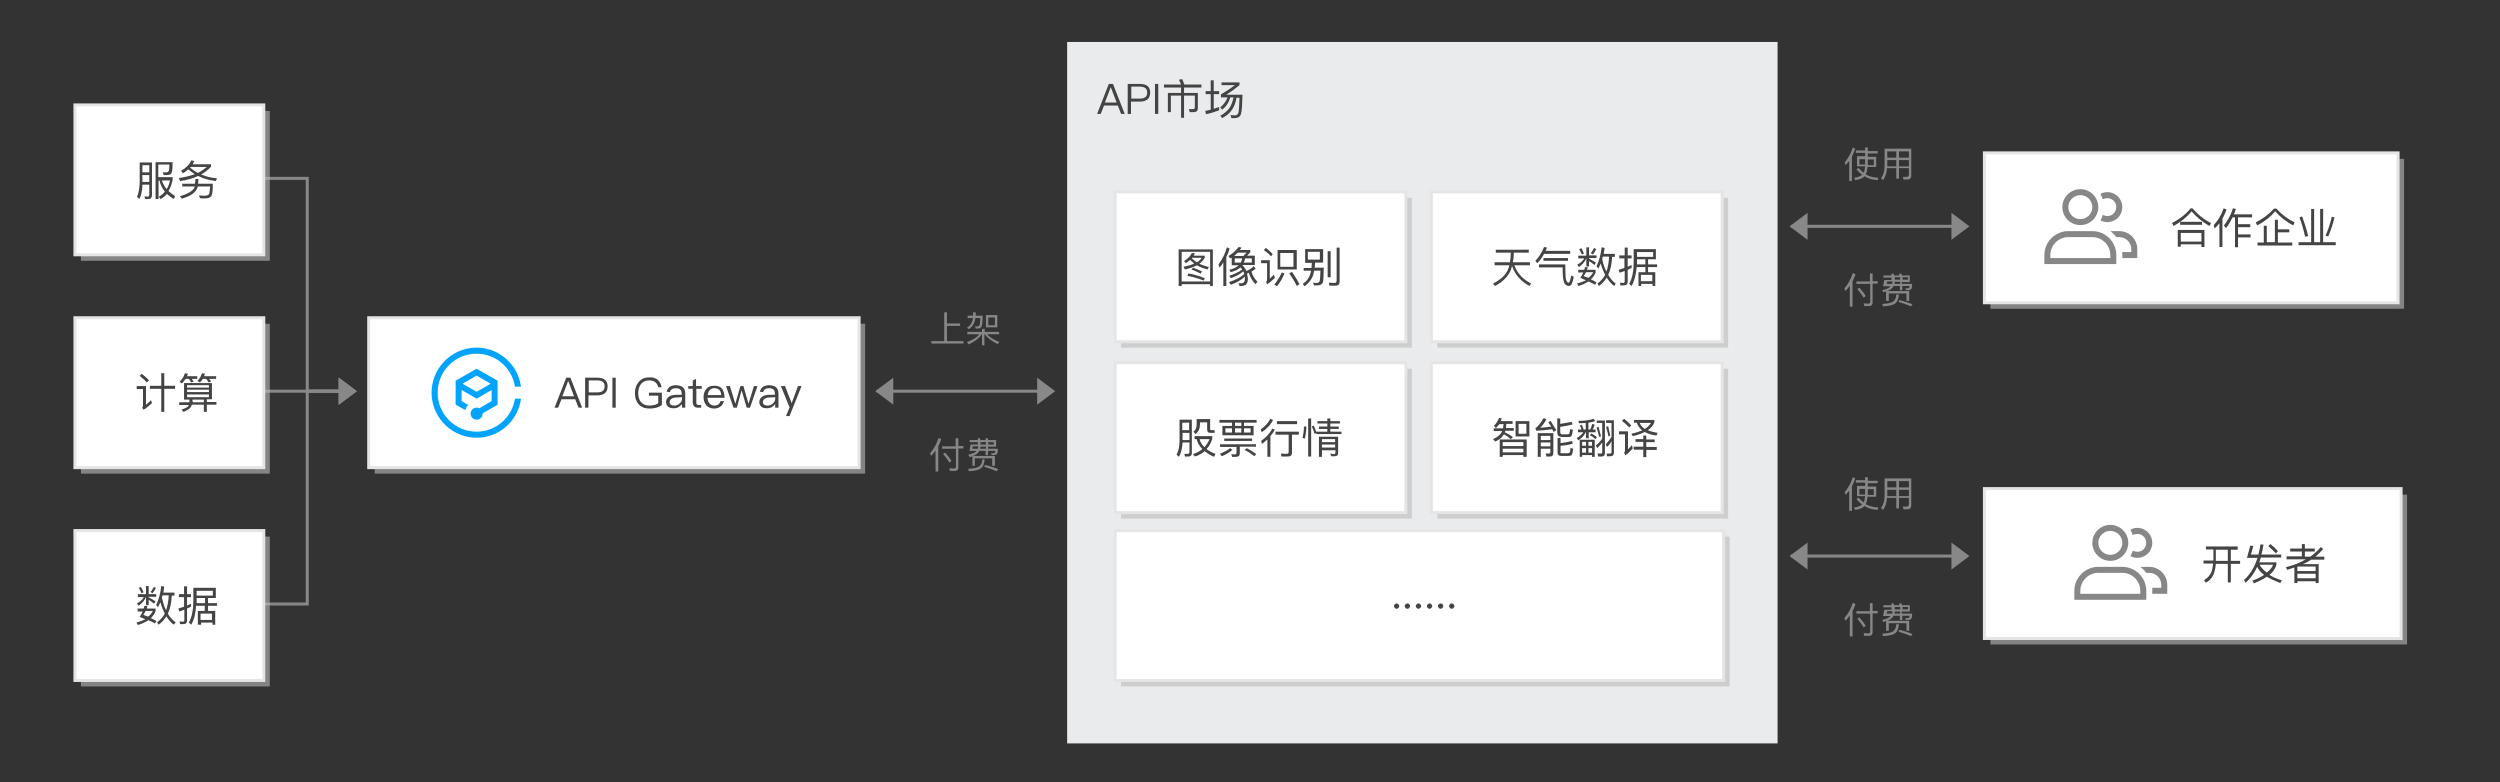 <?xml version="1.0" encoding="utf-8"?>
<!-- Generator: Adobe Illustrator 23.0.1, SVG Export Plug-In . SVG Version: 6.00 Build 0)  -->
<svg version="1.1" id="svgwrapper_svg" xmlns="http://www.w3.org/2000/svg" xmlns:xlink="http://www.w3.org/1999/xlink" x="0px"
	 y="0px" viewBox="0 0 834 261" style="enable-background:new 0 0 834 261;" xml:space="preserve">
<rect x="0" y="0" width="834" height="261" fill="#333333" stroke="none"/>
<style type="text/css">
	.st0{display:none;fill:none;stroke:#999999;}
	.st1{fill:#EAEBEC;}
	.st2{enable-background:new    ;}
	.st3{fill:#444444;}
	.st4{fill:none;stroke:#888888;}
	.st5{fill-rule:evenodd;clip-rule:evenodd;fill:#888888;}
	.st6{fill:none;stroke:#FF0000;stroke-width:15;stroke-opacity:0;}
	.st7{opacity:0.6;fill:#BBBBBB;enable-background:new    ;}
	.st8{fill:#FFFFFF;stroke:#E5E5E5;}
	.st9{fill:#00A4FF;}
	.st10{fill:#878787;}
</style>
<path class="st0" d="M309,297L309,297"/>
<g id="GrayRectGroup8" transform="translate(349,36)">
	<rect x="7" y="-22" class="st1" width="237" height="234"/>
	<g transform="translate(10 10)">
		<g class="st2">
			<path class="st3" d="M12.3-18l3.9,10H15l-1.1-2.8H9.3L8.2-8H7l3.9-10H12.3z M13.5-11.8l-1.9-5h-0.1l-1.9,5H13.5z"/>
			<path class="st3" d="M21.3-18c2.3,0,3.4,1,3.4,2.9c0,2-1.2,3-3.5,3h-2.9V-8h-1.1v-10H21.3z M18.4-13.1h2.9c0.8,0,1.4-0.2,1.8-0.5
				c0.4-0.3,0.6-0.8,0.6-1.5c0-0.7-0.2-1.2-0.6-1.5c-0.4-0.3-1-0.5-1.8-0.5h-2.9V-13.1z"/>
			<path class="st3" d="M27.4-18v10h-1.1v-10H27.4z"/>
			<path class="st3" d="M35-17.8c-0.2-0.6-0.5-1.1-0.7-1.6l1.1-0.2c0.2,0.5,0.4,1.1,0.7,1.8h5.7v1H36v1.8h4.6v5.1
				c0,0.8-0.4,1.3-1.3,1.3h-1.4l-0.3-1L39-9.6c0.4,0,0.6-0.2,0.6-0.6v-3.9H36v7.4h-1v-7.4h-3.4v5.5h-1V-15H35v-1.8h-5.7v-1H35z"/>
			<path class="st3" d="M44.9-15.6v-3.6h1v3.6h1.8v1h-1.8v4.9c0.6-0.2,1.2-0.4,1.8-0.6v1.1c-1.4,0.5-2.8,1-4.4,1.3L43.1-9
				c0.6-0.1,1.2-0.3,1.8-0.4v-5.2h-1.7v-1H44.9z M48.3-13.6v-0.9c1.7-1,3.2-2,4.7-3.1h-4.5v-0.9h6v0.9c-1.3,1.1-2.8,2.2-4.4,3.2h5.4
				c-0.1,3.3-0.2,5.4-0.5,6.3c-0.2,1-0.9,1.4-1.9,1.5c-0.5,0-0.9,0-1.3,0l-0.3-1c0.5,0,1,0.1,1.5,0.1c0.5,0,0.9-0.3,1.1-0.8
				c0.2-0.4,0.3-2.2,0.4-5.1h-1c-0.3,1.7-0.8,3-1.5,4c-0.7,1.1-1.8,2-3.3,2.8l-0.6-0.8c1.3-0.7,2.3-1.6,3-2.5
				c0.6-0.9,1.1-2.1,1.4-3.6h-1.1c-0.5,1.8-1.4,3.1-2.7,4.1l-0.6-0.8c1.1-0.9,1.9-2,2.4-3.3H48.3z"/>
		</g>
	</g>
</g>
<g id="Link16" transform="translate(0,0)">
	<path class="st4" d="M87.5,59.5h15v71h15"/>
	<g transform="translate(0.5, 0)">
		<polygon class="st5" points="112.5,135 118.5,130.5 112.5,126 		"/>
	</g>
	<path class="st6" d="M87.5,59.5h15"/>
	<path class="st6" d="M102.5,59.5v71"/>
	<path class="st6" d="M102.5,130.5h15"/>
</g>
<g id="Link17" transform="translate(0,0)">
	<path class="st4" d="M87.5,130.5h15l0,0h15"/>
	<g transform="translate(0.5, 0)">
		<polygon class="st5" points="112.5,135 118.5,130.5 112.5,126 		"/>
	</g>
	<path class="st6" d="M87.5,130.5h15"/>
	<path class="st6" d="M102.5,130.5L102.5,130.5"/>
	<path class="st6" d="M102.5,130.5h15"/>
</g>
<g id="Link18" transform="translate(0,0)">
	<path class="st4" d="M87.5,201.5h15v-71h15"/>
	<g transform="translate(0.5, 0)">
		<polygon class="st5" points="112.5,135 118.5,130.5 112.5,126 		"/>
	</g>
	<path class="st6" d="M87.5,201.5h15"/>
	<path class="st6" d="M102.5,201.5v-71"/>
	<path class="st6" d="M102.5,130.5h15"/>
</g>
<g id="Link19" transform="translate(0,0)">
	<path class="st4" d="M292.5,130.5h43v0h15"/>
	<g transform="translate(0.5, 0)">
		<polygon class="st5" points="345.5,135 351.5,130.5 345.5,126 		"/>
		<polygon class="st5" points="297.5,126 291.5,130.5 297.5,135 		"/>
	</g>
	<path class="st6" d="M292.5,130.5h43"/>
	<path class="st6" d="M335.5,130.5L335.5,130.5"/>
	<path class="st6" d="M335.5,130.5h15"/>
</g>
<g id="RectEndPoint4" transform="translate(14,36)">
	<rect x="13" y="1" class="st7" width="63" height="50"/>
	<rect x="11" y="-1" class="st8" width="63" height="50"/>
	<g transform="translate(20 9)">
		<g class="st2">
			<path class="st3" d="M12.5,21.4l-0.8-0.7c0.6-1.3,0.8-2.9,0.9-4.8V9.2h4.1v10.9c0,0.8-0.4,1.3-1.2,1.3h-1.1l-0.2-0.9
				c0.4,0,0.7,0.1,1.1,0.1c0.4,0,0.5-0.3,0.5-0.8v-3.2h-2.3C13.5,18.6,13.1,20.2,12.5,21.4z M15.8,10.1h-2.3v2.4h2.3V10.1z
				 M13.5,15.7h2.3v-2.3h-2.3V15.7z M18.9,21.4h-1V9.1h5.7c0,1.7-0.1,2.9-0.3,3.4c-0.2,0.6-0.7,0.9-1.6,0.9h-1.1l-0.3-0.9
				c0.2,0,0.5,0,0.9,0c0.3,0,0.6,0,0.7-0.1c0.2-0.1,0.3-0.2,0.4-0.4c0.1-0.3,0.2-1,0.2-2.1h-3.7v4.2h4.8v0.9
				c-0.3,1.4-0.7,2.7-1.4,3.7c0.6,0.6,1.4,1.2,2.2,1.7L24,21.4c-0.9-0.5-1.7-1.1-2.3-1.7c-0.6,0.7-1.3,1.3-2.2,1.7L19,20.6
				c0.8-0.4,1.5-1,2-1.7c-0.9-1.1-1.5-2.3-1.8-3.7h-0.3V21.4z M21.6,18.1c0.5-0.8,0.9-1.8,1.1-2.9h-2.7
				C20.4,16.3,20.9,17.3,21.6,18.1z"/>
			<path class="st3" d="M30.8,8.7c-0.2,0.4-0.3,0.7-0.5,1.1h6.1v0.8c-0.9,1-2,1.9-3.3,2.6c1.6,0.7,3.3,1.1,5.3,1.3L38,15.4
				c-2.2-0.3-4.2-0.8-5.9-1.7c-1.7,0.8-3.7,1.4-6,1.7l-0.5-1c2-0.3,3.8-0.7,5.4-1.3c-0.8-0.5-1.5-1-2.2-1.6
				c-0.5,0.5-1.1,0.9-1.8,1.3l-0.6-0.8c1.7-1,2.8-2.1,3.4-3.5L30.8,8.7z M32.2,14.7c0,0.6-0.1,1.1-0.1,1.6H37c0,2.4-0.2,3.8-0.6,4.2
				c-0.4,0.5-1.1,0.7-2.1,0.7c-0.4,0-1,0-1.6-0.1l-0.3-0.9l1.7,0.1c0.8,0,1.4-0.2,1.6-0.5c0.2-0.3,0.3-1.2,0.4-2.6h-4.1
				c-0.1,0.4-0.3,0.7-0.4,1c-0.7,1.3-2.4,2.3-4.9,3.1l-0.7-0.8c2.3-0.7,3.8-1.5,4.6-2.5c0.2-0.3,0.3-0.5,0.4-0.8h-4.2v-0.9H31
				c0.1-0.5,0.2-1,0.2-1.6H32.2z M35,10.7h-5.4l-0.2,0.2c0.8,0.7,1.7,1.3,2.6,1.8C33.2,12.1,34.1,11.4,35,10.7z"/>
		</g>
	</g>
</g>
<g id="RectEndPoint2" transform="translate(14,107)">
	<rect x="13" y="1" class="st7" width="63" height="50"/>
	<rect x="11" y="-1" class="st8" width="63" height="50"/>
	<g transform="translate(20 9)">
		<g class="st2">
			<path class="st3" d="M14.7,12.8v6.2c0.5-0.4,1.1-0.9,1.7-1.5l0.3,1c-0.9,0.8-1.8,1.6-2.8,2.2L13.4,20c0.2-0.2,0.3-0.4,0.3-0.6
				v-5.6h-2.1v-1H14.7z M15.7,10.9L15,11.6c-0.6-0.7-1.4-1.4-2.4-2.2l0.7-0.7C14.2,9.4,15,10.1,15.7,10.9z M19.8,12.8V8.5h1v4.2h3.6
				v1h-3.6v7.7h-1v-7.7H16v-1H19.8z"/>
			<path class="st3" d="M36.7,11.7v5.5H35v0.9h3.2v0.9H35v2.4h-1v-2.4h-4c-0.1,0.4-0.3,0.8-0.6,1.1c-0.5,0.5-1.3,1-2.3,1.3l-0.5-0.8
				c1-0.3,1.7-0.6,2.1-1c0.1-0.2,0.2-0.3,0.3-0.5h-3.2v-0.9h3.4c0-0.1,0-0.3,0-0.4v-0.5h-1.8v-5.5H36.7z M26.7,11.9l-0.8-0.5
				c0.9-0.9,1.5-1.9,1.8-2.9l1,0.2c-0.1,0.3-0.2,0.6-0.4,0.8h3.5v0.9H30c0.2,0.3,0.4,0.6,0.6,0.9l-0.8,0.3c-0.2-0.4-0.5-0.8-0.8-1.2
				h-1.1C27.6,10.9,27.2,11.4,26.7,11.9z M35.7,13.3v-0.8h-7.3v0.8H35.7z M35.7,14.8v-0.8h-7.3v0.8H35.7z M35.7,15.6h-7.3v0.9h7.3
				V15.6z M30.3,17.8c0,0.1,0,0.3,0,0.4H34v-0.9h-3.8V17.8z M32.7,11.6l-0.8-0.5c0.7-0.8,1.2-1.7,1.5-2.6l1,0.2l-0.3,0.8h4v0.9h-2.3
				c0.3,0.3,0.4,0.6,0.6,0.9l-0.8,0.3c-0.2-0.4-0.5-0.8-0.8-1.2h-1.1C33.4,10.8,33.1,11.2,32.7,11.6z"/>
		</g>
	</g>
</g>
<g id="RectEndPoint1" transform="translate(14,187)">
	<rect x="13" y="-8" class="st7" width="63" height="50"/>
	<rect x="11" y="-10" class="st8" width="63" height="50"/>
	<g transform="translate(20 9)">
		<g class="st2">
			<path class="st3" d="M15.2,6.2C15.1,6.4,15,6.7,15,7h2.9v0.8c-0.3,0.9-0.8,1.7-1.6,2.4c0.7,0.3,1.3,0.6,1.9,1l-0.5,0.8
				c-0.6-0.4-1.3-0.7-2.2-1.1c-0.9,0.6-2.1,1.2-3.5,1.6l-0.5-0.8c1.1-0.3,2.1-0.7,3-1.1c-0.6-0.3-1.3-0.5-1.9-0.8
				c0.4-0.6,0.7-1.2,1-1.8h-1.7V7h2c0.1-0.3,0.2-0.6,0.3-0.9L15.2,6.2z M14.7,2.2v-2.7h0.9v2.7h2.5v0.9h-2.5v0.2
				c0.8,0.4,1.5,0.8,2.3,1.3l-0.5,0.8c-0.7-0.6-1.3-1-1.8-1.3v1.8h-0.9V3.2c-0.5,1.1-1.3,2.1-2.5,2.9l-0.5-0.8
				c1.1-0.6,1.8-1.3,2.3-2.1h-2V2.2H14.7z M13.9,1.6l-0.7,0.3c-0.3-0.7-0.6-1.3-0.9-1.8L13-0.2C13.4,0.4,13.6,1,13.9,1.6z M17,7.8
				h-2.4c-0.2,0.5-0.5,0.9-0.8,1.3c0.6,0.2,1.1,0.4,1.6,0.6C16.1,9.2,16.6,8.6,17,7.8z M18,0.1c-0.3,0.6-0.6,1.2-1.1,1.8l-0.7-0.4
				C16.7,1,17,0.4,17.3-0.2L18,0.1z M19.5,4.9c-0.3,0.6-0.5,1.2-0.8,1.7l-0.6-0.8c0.8-1.6,1.4-3.7,1.7-6.3l1,0.2
				c-0.1,0.7-0.2,1.4-0.3,2h3.7v1h-0.9c-0.1,2.3-0.5,4.3-1.3,6c0.7,1.3,1.6,2.2,2.6,2.9L24,12.4c-1-0.7-1.8-1.7-2.5-2.8
				c-0.7,1.1-1.5,2.1-2.6,2.8l-0.5-0.8c1.1-0.8,1.9-1.7,2.6-2.9C20.4,7.6,19.9,6.3,19.5,4.9z M20,3.4c0.4,1.6,0.8,3.1,1.4,4.2
				c0.5-1.4,0.8-3.1,0.9-5h-2.1L20,3.4z"/>
			<path class="st3" d="M26.1,12.3l-0.2-1c0.4,0,0.7,0.1,1.1,0.1c0.4,0,0.5-0.2,0.5-0.6V7.4c-0.6,0.2-1.1,0.4-1.7,0.6l-0.3-1
				c0.6-0.2,1.3-0.4,1.9-0.6V3.2h-1.7v-1h1.7v-2.6h1v2.6h1.3v1h-1.3V6c0.4-0.2,0.9-0.4,1.3-0.6v1c-0.4,0.2-0.9,0.4-1.3,0.6V11
				c0,0.8-0.4,1.2-1.2,1.2H26.1z M29.8,12.4l-0.8-0.7c1-1.8,1.5-4.3,1.5-7.2V0.1H38v3.4h-2.6v1.7h3v0.9h-3v1.7h2.4v4.6h-0.9v-0.7
				h-3.8v0.7H32V7.8h2.3V6.1h-2.9C31.3,8.5,30.8,10.6,29.8,12.4z M31.6,3.5v1c0,0.2,0,0.4,0,0.7h2.8V3.5H31.6z M31.6,1.1v1.6H37V1.1
				H31.6z M36.7,10.8V8.7h-3.8v2.1H36.7z"/>
		</g>
	</g>
</g>
<g id="ShadowBasicRect5" transform="translate(146,107)">
	<rect x="-21" y="1" class="st7" width="163.6" height="50"/>
	<rect x="-23" y="-1" class="st8" width="163.6" height="50"/>
	<g transform="translate(20 9)">
		<g>
			<path class="st9" d="M-7,28c-7.2,0-13-5.8-13-13c0-7.2,5.8-13,13-13C-0.6,2,4.8,6.7,5.8,13h2C6.7,4.8-0.8-1-9,0.1
				S-23,8.8-21.9,17c1.1,8.2,8.7,14,16.9,12.9C1.7,29,6.9,23.7,7.8,17h-2C4.8,23.3-0.6,28-7,28z M0,11l-7-4l-7,4v8l3.2,1.8
				c0.2-0.6,0.5-1.2,1-1.7l-2.2-1.3v-3.7l5,2.9l5-2.9v3.7l-4.1,2.4c-1-0.5-2.2-0.1-2.7,0.9c-0.5,1-0.1,2.2,0.9,2.7s2.2,0.1,2.7-0.9
				C-5.1,22.6-5,22.3-5,22v-0.1L0,19V11z M-7,14.7l-4.7-2.7L-7,9.3l4.7,2.7L-7,14.7z"/>
		</g>
		<g class="st2">
			<path class="st3" d="M24.3,10l3.9,10H27l-1.1-2.8h-4.6L20.2,20H19l3.9-10H24.3z M25.5,16.2l-1.9-5h-0.1l-1.9,5H25.5z"/>
			<path class="st3" d="M33.3,10c2.3,0,3.4,1,3.4,2.9c0,2-1.2,3-3.5,3h-2.9V20h-1.1V10H33.3z M30.4,14.9h2.9c0.8,0,1.4-0.2,1.8-0.5
				c0.4-0.3,0.6-0.8,0.6-1.5c0-0.7-0.2-1.2-0.6-1.5c-0.4-0.3-1-0.5-1.8-0.5h-2.9V14.9z"/>
			<path class="st3" d="M39.4,10v10h-1.1V10H39.4z"/>
			<path class="st3" d="M53.4,10.7c0.7,0.6,1.1,1.4,1.3,2.5h-1.1c-0.2-0.8-0.5-1.3-1-1.7c-0.5-0.4-1.3-0.6-2.1-0.6
				c-1.1,0-1.9,0.4-2.6,1.1c-0.6,0.8-1,1.8-1,3.1c0,1.3,0.3,2.3,0.9,3c0.7,0.8,1.6,1.2,2.9,1.2c0.5,0,1.1-0.1,1.6-0.2
				c0.5-0.1,0.9-0.3,1.3-0.6v-2.5h-3.1v-1h4.3v4.1c-0.5,0.4-1.1,0.7-1.8,0.9c-0.7,0.2-1.5,0.3-2.3,0.3c-1.6,0-2.8-0.5-3.7-1.5
				c-0.8-0.9-1.2-2.2-1.2-3.6c0-1.5,0.4-2.7,1.2-3.7c0.9-1.1,2-1.6,3.5-1.6C51.7,9.8,52.7,10.1,53.4,10.7z"/>
			<path class="st3" d="M62,13.4c0.4,0.5,0.6,1.1,0.6,2V20h-1.1v-1.2c-0.3,0.4-0.7,0.7-1.1,1c-0.5,0.3-1.1,0.4-1.8,0.4
				c-0.7,0-1.3-0.2-1.7-0.5c-0.4-0.4-0.7-0.9-0.7-1.5c0-0.8,0.3-1.4,1-1.9c0.6-0.4,1.4-0.6,2.5-0.6l1.7,0v-0.4
				c0-1.2-0.6-1.8-1.9-1.8c-0.5,0-1,0.1-1.3,0.3c-0.4,0.2-0.6,0.6-0.7,1l-1.1-0.1c0.2-0.8,0.5-1.3,1.1-1.7c0.5-0.3,1.2-0.5,2.1-0.5
				C60.7,12.6,61.5,12.8,62,13.4z M59.8,16.6c-1.6,0-2.4,0.6-2.4,1.6c0,0.3,0.1,0.6,0.4,0.8c0.3,0.2,0.6,0.3,1.1,0.3
				c0.7,0,1.3-0.2,1.8-0.7c0.5-0.4,0.8-0.9,0.8-1.5v-0.6L59.8,16.6z"/>
			<path class="st3" d="M66.3,12.8h1.8v0.9h-1.8v4.6c0,0.3,0,0.5,0.2,0.6c0.1,0.1,0.3,0.2,0.5,0.2h0.9V20h-1.1c-0.6,0-1-0.2-1.3-0.5
				c-0.2-0.3-0.4-0.7-0.4-1.2v-4.6h-1.5v-0.9h1.5v-1.9l1.1-0.5V12.8z"/>
			<path class="st3" d="M74.9,13.7c0.5,0.7,0.8,1.7,0.8,3H70c0.1,0.8,0.3,1.4,0.7,1.9c0.4,0.4,0.9,0.7,1.6,0.7
				c0.6,0,1.1-0.2,1.4-0.4c0.3-0.3,0.5-0.6,0.7-1.1h1.1c-0.2,0.7-0.5,1.3-1,1.7c-0.6,0.5-1.4,0.8-2.3,0.8c-1,0-1.9-0.4-2.5-1
				c-0.6-0.7-1-1.6-1-2.8c0-1.1,0.3-2,0.9-2.7c0.6-0.8,1.4-1.1,2.5-1.1C73.4,12.6,74.3,13,74.9,13.7z M70.8,14.1
				c-0.4,0.4-0.6,1-0.7,1.7h4.5c-0.1-1.6-0.9-2.3-2.3-2.3C71.7,13.5,71.2,13.7,70.8,14.1z"/>
			<path class="st3" d="M77.5,12.8l1.8,5.9l1.7-5.9H82l1.7,5.9l1.8-5.9h1.2L84.2,20h-1.1l-1.7-5.8L79.8,20h-1.1l-2.5-7.2H77.5z"/>
			<path class="st3" d="M93.1,13.4c0.4,0.5,0.6,1.1,0.6,2V20h-1.1v-1.2c-0.3,0.4-0.7,0.7-1.1,1c-0.5,0.3-1.1,0.4-1.8,0.4
				c-0.7,0-1.3-0.2-1.7-0.5c-0.4-0.4-0.7-0.9-0.7-1.5c0-0.8,0.3-1.4,1-1.9c0.6-0.4,1.4-0.6,2.5-0.6l1.7,0v-0.4
				c0-1.2-0.6-1.8-1.9-1.8c-0.5,0-1,0.1-1.3,0.3c-0.4,0.2-0.6,0.6-0.7,1l-1.1-0.1c0.2-0.8,0.5-1.3,1.1-1.7c0.5-0.3,1.2-0.5,2.1-0.5
				C91.8,12.6,92.6,12.8,93.1,13.4z M90.9,16.6c-1.6,0-2.4,0.6-2.4,1.6c0,0.3,0.1,0.6,0.4,0.8c0.3,0.2,0.6,0.3,1.1,0.3
				c0.7,0,1.3-0.2,1.8-0.7c0.5-0.4,0.8-0.9,0.8-1.5v-0.6L90.9,16.6z"/>
			<path class="st3" d="M95.9,12.8l2.2,5.7l2.1-5.7h1.2l-4,10h-1.2l1.2-2.9l-2.9-7.1H95.9z"/>
		</g>
	</g>
</g>
<g id="RectEndPoint9" transform="translate(689,163)">
	<rect x="-25" y="2" class="st7" width="139" height="50"/>
	<rect x="-27" class="st8" width="139" height="50"/>
	<g transform="translate(20 9)">
		<g>
			<g>
				<path class="st10" d="M-5,5.1c2.2,0,4,1.8,4,4s-1.8,4-4,4s-4-1.8-4-4S-7.2,5.1-5,5.1 M-5,3.1c-3.3,0-6,2.7-6,6s2.7,6,6,6
					s6-2.7,6-6S-1.7,3.1-5,3.1z"/>
				<path class="st10" d="M-1,19.1c3.3,0,6,2.7,6,6v1h-20v-1c0-3.3,2.7-6,6-6H-1 M-1,17.1h-8c-4.4,0-8,3.6-8,8v3H7v-3
					C7,20.7,3.4,17.1-1,17.1z"/>
				<path class="st10" d="M8,17.1H5c0.8,0.6,1.4,1.2,2,2h1c2.2,0,4,1.8,4,4v1H9c0,0.3,0,0.7,0,1v1h5v-3C14,19.8,11.3,17.1,8,17.1z"
					/>
				<path class="st10" d="M4,4.1c-0.8,0-1.6,0.2-2.3,0.6C2,5.3,2.3,5.9,2.5,6.5C4,5.7,5.8,6.2,6.6,7.6s0.3,3.3-1.1,4.1
					c-0.9,0.5-2,0.5-3,0C2.3,12.4,2,13,1.7,13.5c0.7,0.4,1.5,0.6,2.3,0.6c2.8,0,5-2.2,5-5S6.8,4.1,4,4.1z"/>
			</g>
		</g>
		<g class="st2">
			<path class="st3" d="M37.5,10.4v1h-2.3v3.7h3.1v1h-3.1v6.2h-1v-6.2h-4c-0.1,1.4-0.4,2.6-0.8,3.6c-0.5,1.2-1.4,2.1-2.6,2.7
				l-0.5-0.9c1.1-0.6,1.9-1.5,2.4-2.6c0.3-0.8,0.5-1.8,0.6-2.9h-3.2v-1h3.3c0-0.2,0-0.4,0-0.5v-3.2h-2.5v-1H37.5z M30.2,14.6
				c0,0.2,0,0.3,0,0.5h4v-3.7h-4V14.6z"/>
			<path class="st3" d="M41.7,10l1,0.2l-0.8,2.8h2.5c0.3-1.1,0.5-2.2,0.7-3.4l1,0.1c-0.2,1.2-0.4,2.3-0.7,3.3H52v1h-6.8
				c-0.2,0.6-0.3,1.1-0.5,1.6h5.7v0.9c-0.4,1.2-1.1,2.3-2.3,3.3c1.1,0.7,2.5,1.3,4.1,1.8l-0.5,0.9c-1.8-0.7-3.3-1.4-4.5-2.1
				c-1.1,0.8-2.6,1.5-4.3,2.2l-0.5-0.9c1.6-0.6,2.9-1.2,3.9-1.9c-1.1-0.8-1.9-1.8-2.3-2.7c-1,2.2-2.3,4-3.9,5.3l-0.5-0.9
				c2-1.8,3.5-4.2,4.5-7.4h-3.5L41.7,10z M47.2,19c1-0.8,1.8-1.7,2.1-2.6h-4.5C45.3,17.3,46.1,18.2,47.2,19z M50.9,11.9l-0.7,0.7
				c-0.6-0.7-1.4-1.5-2.5-2.4l0.7-0.7C49.4,10.3,50.3,11.1,50.9,11.9z"/>
			<path class="st3" d="M58.9,11V9.5h1V11h3.3V12h-3.3v1.7h1.8c1.3-0.9,2.5-2,3.5-3.2l0.8,0.6c-0.8,1-1.7,1.9-2.6,2.6h3v1H62
				c-0.2,0.1-0.4,0.3-0.6,0.4c-0.6,0.4-1.4,0.8-2.2,1.1h5.3v6.3h-1v-0.6h-6.1v0.6h-1v-5.2c-0.8,0.3-1.5,0.5-2.4,0.8l-0.4-0.9
				c2.4-0.6,4.6-1.4,6.6-2.6h-6.4v-1h5.1V12H55V11H58.9z M63.5,17h-6.1v1.5h6.1V17z M57.4,20.9h6.1v-1.5h-6.1V20.9z"/>
		</g>
	</g>
</g>
<g id="RectEndPoint10" transform="translate(689,63)">
	<rect x="-25" y="-10" class="st7" width="138" height="50"/>
	<rect x="-27" y="-12" class="st8" width="138" height="50"/>
	<g transform="translate(20 9)">
		<g>
			<g>
				<path class="st10" d="M-15-6.9c2.2,0,4,1.8,4,4s-1.8,4-4,4s-4-1.8-4-4S-17.2-6.9-15-6.9 M-15-8.9c-3.3,0-6,2.7-6,6s2.7,6,6,6
					s6-2.7,6-6S-11.7-8.9-15-8.9z"/>
				<path class="st10" d="M-11,7.1c3.3,0,6,2.7,6,6v1h-20v-1c0-3.3,2.7-6,6-6H-11 M-11,5.1h-8c-4.4,0-8,3.6-8,8v3h24v-3
					C-3,8.7-6.6,5.1-11,5.1z"/>
				<path class="st10" d="M-2,5.1h-3c0.8,0.6,1.4,1.2,2,2h1c2.2,0,4,1.8,4,4v1h-3c0,0.3,0,0.7,0,1v1h5v-3C4,7.8,1.3,5.1-2,5.1z"/>
				<path class="st10" d="M-6-7.9c-0.8,0-1.6,0.2-2.3,0.6C-8-6.7-7.7-6.1-7.5-5.5C-6-6.3-4.2-5.8-3.4-4.4s0.3,3.3-1.1,4.1
					c-0.9,0.5-2,0.5-3,0C-7.7,0.4-8,1-8.3,1.5C-7.6,1.9-6.8,2.1-6,2.1c2.8,0,5-2.2,5-5S-3.2-7.9-6-7.9z"/>
			</g>
		</g>
		<g class="st2">
			<path class="st3" d="M22.4-2.5c1.8,2.1,3.8,3.7,6.2,4.9l-0.5,1c-2.3-1.3-4.3-2.9-6-4.9c-1.5,1.9-3.5,3.5-6,4.9l-0.5-1
				c2.5-1.3,4.6-2.9,6.2-4.9H22.4z M26.4,10.4h-1V9.5h-6.9v0.8h-1V4.7h8.9V10.4z M25.6,2v1h-7.3V2H25.6z M25.4,8.6V5.7h-6.9v2.9
				H25.4z"/>
			<path class="st3" d="M29.8,4.2l-0.3-1.1c1.5-1.6,2.6-3.5,3.3-5.6l1,0.4c-0.4,1.1-0.9,2.1-1.4,3.1v9.4h-1V2.5
				C30.8,3.1,30.4,3.7,29.8,4.2z M33.6,4.1l-0.7-0.9c1.2-1.5,2.3-3.4,3-5.7l1,0.2c-0.2,0.6-0.4,1.3-0.7,1.8h6.1v1h-4.7v2.3h4.1v1
				h-4.1v2.4h4.2v1h-4.2v3.3h-1V0.5h-0.8C35.1,1.9,34.4,3.1,33.6,4.1z"/>
			<path class="st3" d="M50.4-2.4c1.8,2,3.8,3.5,6.1,4.6l-0.5,1c-2.3-1.2-4.3-2.8-6-4.7c-1.5,1.8-3.5,3.4-6,4.7l-0.5-1
				C45.9,1,48-0.6,49.6-2.4H50.4z M50.9,1.3v3.2h3.8v1h-3.8v3.4h4.8v1H44.1v-1h2.1V3.3h1v5.5h2.7V1.3H50.9z"/>
			<path class="st3" d="M63-2.3V8.8h2V-2.3h1V8.8h4.2v1H57.8v-1H62V-2.3H63z M61,6.7L60,7c-0.5-2.2-1.1-4.4-1.9-6.5L59,0.2
				C59.7,2.1,60.4,4.3,61,6.7z M69.8,0.5c-0.6,2.4-1.3,4.6-2.1,6.4l-0.9-0.3c0.8-1.7,1.5-3.8,2.1-6.3L69.8,0.5z"/>
		</g>
	</g>
</g>
<g id="RectEndPoint15" transform="translate(362,199)">
	<rect x="12" y="-20" class="st7" width="203" height="50"/>
	<rect x="10" y="-22" class="st8" width="203" height="50"/>
	<g transform="translate(20 9)">
		<g class="st2">
			<path class="st3" d="M84.5-6.4c0.2,0.2,0.3,0.4,0.3,0.6c0,0.2-0.1,0.4-0.3,0.6s-0.4,0.3-0.6,0.3c-0.3,0-0.4-0.1-0.6-0.3
				C83.1-5.4,83-5.6,83-5.8c0-0.3,0.1-0.4,0.3-0.6c0.2-0.2,0.4-0.3,0.6-0.3C84.1-6.7,84.3-6.6,84.5-6.4z"/>
			<path class="st3" d="M88.1-6.4c0.2,0.2,0.3,0.4,0.3,0.6c0,0.2-0.1,0.4-0.3,0.6C88-5,87.8-4.9,87.5-4.9c-0.3,0-0.4-0.1-0.6-0.3
				c-0.2-0.2-0.3-0.4-0.3-0.6c0-0.3,0.1-0.4,0.3-0.6c0.2-0.2,0.4-0.3,0.6-0.3C87.8-6.7,88-6.6,88.1-6.4z"/>
			<path class="st3" d="M91.8-6.4c0.2,0.2,0.3,0.4,0.3,0.6c0,0.2-0.1,0.4-0.3,0.6c-0.2,0.2-0.4,0.3-0.6,0.3c-0.3,0-0.4-0.1-0.6-0.3
				c-0.2-0.2-0.3-0.4-0.3-0.6c0-0.3,0.1-0.4,0.3-0.6c0.2-0.2,0.3-0.3,0.6-0.3C91.5-6.7,91.7-6.6,91.8-6.4z"/>
			<path class="st3" d="M95.5-6.4c0.2,0.2,0.3,0.4,0.3,0.6c0,0.2-0.1,0.4-0.3,0.6s-0.4,0.3-0.6,0.3c-0.3,0-0.4-0.1-0.6-0.3
				c-0.2-0.2-0.3-0.4-0.3-0.6c0-0.3,0.1-0.4,0.3-0.6c0.2-0.2,0.4-0.3,0.6-0.3C95.2-6.7,95.4-6.6,95.5-6.4z"/>
			<path class="st3" d="M99.2-6.4c0.2,0.2,0.3,0.4,0.3,0.6c0,0.2-0.1,0.4-0.3,0.6c-0.2,0.2-0.4,0.3-0.6,0.3c-0.3,0-0.4-0.1-0.6-0.3
				c-0.2-0.2-0.3-0.4-0.3-0.6c0-0.3,0.1-0.4,0.3-0.6c0.2-0.2,0.4-0.3,0.6-0.3C98.9-6.7,99.1-6.6,99.2-6.4z"/>
			<path class="st3" d="M102.9-6.4c0.2,0.2,0.3,0.4,0.3,0.6c0,0.2-0.1,0.4-0.3,0.6c-0.2,0.2-0.4,0.3-0.6,0.3c-0.3,0-0.4-0.1-0.6-0.3
				c-0.2-0.2-0.3-0.4-0.3-0.6c0-0.3,0.1-0.4,0.3-0.6c0.2-0.2,0.3-0.3,0.6-0.3C102.6-6.7,102.8-6.6,102.9-6.4z"/>
		</g>
	</g>
</g>
<g id="RectEndPoint12" transform="translate(362,86)">
	<rect x="12" y="-20" class="st7" width="97" height="50"/>
	<rect x="10" y="-22" class="st8" width="97" height="50"/>
	<g transform="translate(20 9)">
		<g class="st2">
			<path class="st3" d="M22.7,0.4h-1v-0.6h-9.5v0.6h-1v-12.2h11.4V0.4z M21.7-1.1v-9.9h-9.5v9.9H21.7z M16.6-10.5
				c-0.1,0.3-0.2,0.5-0.4,0.8h3.7V-9c-0.4,0.7-1,1.4-1.8,2c0.9,0.4,2,0.8,3.2,1.1l-0.5,0.8c-1.4-0.4-2.5-0.8-3.5-1.4
				c-1.1,0.6-2.4,1-4,1.4L12.8-6c1.4-0.3,2.7-0.6,3.6-1.1c-0.5-0.4-1-0.8-1.4-1.2c-0.4,0.4-0.9,0.8-1.4,1.1l-0.6-0.7
				c1.3-0.8,2.1-1.7,2.6-2.7L16.6-10.5z M19.9-2.2l-0.3,0.8C17.8-2.1,16-2.6,14.1-3l0.4-0.8C16.4-3.4,18.2-2.9,19.9-2.2z M19-4.4
				l-0.5,0.7c-1-0.6-2-1-3-1.4L16-5.7C17.1-5.3,18.1-4.9,19-4.4z M18.9-9h-3.2c-0.1,0.1-0.1,0.1-0.1,0.2c0.5,0.5,1.1,0.9,1.7,1.3
				C18-7.9,18.5-8.4,18.9-9z"/>
			<path class="st3" d="M24.8-5.7l-0.3-1.1c1.3-1.7,2.2-3.6,2.8-5.7l0.9,0.4c-0.3,1-0.6,1.9-1.1,2.8v9.7h-1v-7.9
				C25.8-6.9,25.3-6.3,24.8-5.7z M28.4-8.8l-0.6-0.8c1.4-0.8,2.5-1.8,3.4-3l1,0.2c-0.2,0.3-0.4,0.5-0.6,0.8h3.5v0.7
				c-0.4,0.5-0.7,0.9-1.1,1.2h2.6v3.1h-4.2l0,0c0.6,0.6,1.1,1.3,1.4,2c1-0.4,1.8-0.9,2.4-1.6l0.7,0.8c-0.4,0.4-0.9,0.7-1.4,1
				C35.8-3.1,36.5-2,37.5-1l-0.7,0.8c-1-1.1-1.8-2.4-2.2-3.8c-0.2,0.1-0.4,0.2-0.6,0.3c0.1,0.5,0.2,1,0.3,1.5c0,1-0.2,1.6-0.5,2
				c-0.3,0.3-0.8,0.5-1.5,0.6c-0.3,0-0.5,0-0.8,0l-0.3-0.9c0.4,0,0.7,0,1,0c0.3,0,0.6-0.1,0.8-0.4c0.2-0.2,0.3-0.7,0.3-1.3
				c0-0.2,0-0.3,0-0.5c-1.2,1.1-2.8,2-4.7,2.7L28-0.9c2.2-0.7,3.9-1.6,5.1-2.7C33-4,32.9-4.2,32.8-4.5c-1,0.9-2.4,1.7-4.2,2.3
				l-0.5-0.8c1.8-0.6,3.3-1.3,4.3-2.1c-0.2-0.3-0.4-0.5-0.6-0.7c-0.8,0.8-2,1.3-3.3,1.6l-0.4-0.8c1.3-0.3,2.4-0.8,3.1-1.5h-2.3v-2.5
				C28.7-9,28.5-8.9,28.4-8.8z M33.9-10.7h-3c-0.4,0.4-0.8,0.8-1.2,1.1h3.1C33.1-10,33.5-10.4,33.9-10.7z M32.4-8.8h-2.5v1.4h2
				C32.1-7.8,32.3-8.3,32.4-8.8z M35.6-8.8h-2.2c-0.1,0.5-0.3,1-0.5,1.4h2.7V-8.8z"/>
			<path class="st3" d="M41.6-8.2V-2c0.4-0.4,0.9-0.9,1.4-1.4l0.3,1.1c-0.8,0.8-1.7,1.5-2.6,2.2L40.4-1c0.2-0.2,0.3-0.4,0.3-0.6
				v-5.6h-2v-1H41.6z M42.6-10.2L42-9.5c-0.6-0.7-1.4-1.4-2.4-2.1l0.7-0.7C41.2-11.6,42-10.9,42.6-10.2z M46.5-3.8
				C45.8-2.1,45-0.7,44,0.5l-0.9-0.6c1-1.1,1.8-2.5,2.5-4L46.5-3.8z M50.6-11.6v6.5h-6.4v-6.5H50.6z M49.5-10.6h-4.4V-6h4.4V-10.6z
				 M51.5-0.2l-0.9,0.6c-0.6-1.3-1.4-2.6-2.5-4.2L49-4.3C50.1-2.7,50.9-1.4,51.5-0.2z"/>
			<path class="st3" d="M53.4-7.4v-4.5h6v4.5h-2.7c0,0.6-0.1,1.2-0.1,1.7h3c0,2.4-0.1,3.9-0.2,4.5c-0.1,0.9-0.8,1.4-2,1.4
				c-0.2,0-0.5,0-1,0L56-0.7c0.4,0,0.8,0.1,1.1,0.1c0.7,0,1.1-0.3,1.2-0.9c0.1-0.4,0.1-1.4,0.2-3.2h-2.1c-0.2,0.9-0.3,1.6-0.6,2.1
				c-0.5,1.2-1.4,2.2-2.6,3.1l-0.6-0.8c1.1-0.7,1.8-1.6,2.3-2.7c0.2-0.4,0.3-1,0.5-1.7h-2.5v-0.9h2.6c0.1-0.5,0.1-1.1,0.1-1.7H53.4z
				 M58.3-11h-4v2.6h4V-11z M61.9-11.2v8.7h-1v-8.7H61.9z M61.5,0.3l-0.2-1c0.7,0,1.3,0.1,1.9,0.1c0.4,0,0.7-0.3,0.7-0.8v-11h1v11.3
				c0,0.9-0.4,1.4-1.3,1.4H61.5z"/>
		</g>
	</g>
</g>
<g id="RectEndPoint13" transform="translate(362,143)">
	<rect x="12" y="-20" class="st7" width="97" height="50"/>
	<rect x="10" y="-22" class="st8" width="97" height="50"/>
	<g transform="translate(20 9)">
		<g class="st2">
			<path class="st3" d="M11.3,0.4l-0.8-0.7c0.7-1.3,1-2.9,1-4.9v-6.8h4.1v11.2c0,0.7-0.4,1.1-1.2,1.1h-1.1l-0.2-0.9
				c0.4,0,0.7,0,1.1,0c0.4,0,0.6-0.2,0.6-0.6v-3.2h-2.3C12.4-2.4,12-0.8,11.3,0.4z M14.7-11h-2.3v2.5h2.3V-11z M12.5-5.2h2.3v-2.4
				h-2.3V-5.2z M22.4-6.5v0.9c-0.4,1.3-1,2.5-1.9,3.4c0.8,0.6,1.8,1.2,3,1.6L23,0.4c-1.2-0.5-2.3-1.2-3.1-1.9
				c-0.9,0.8-2,1.4-3.3,1.8L16-0.5c1.2-0.4,2.3-1,3.1-1.7c-1-1-1.6-2.1-1.9-3.3h-0.7v-1H22.4z M21.7-11.9v3c0,0.3,0.1,0.4,0.4,0.4
				h1.1v0.9h-1.4c-0.8,0-1.1-0.4-1.1-1.2v-2.3h-2.4v0.8c0,1.3-0.5,2.4-1.5,3.1l-0.7-0.8c0.8-0.5,1.1-1.3,1.1-2.3v-1.9H21.7z
				 M19.8-2.8c0.7-0.8,1.3-1.7,1.7-2.7h-3.3C18.4-4.5,19-3.6,19.8-2.8z"/>
			<path class="st3" d="M37.2-11.9v0.9H33v1.1h3.2v3.1H25.8v-3.1H29V-11h-4.2v-0.9H37.2z M37-3.9V-3h-5.4v2.2c0,0.8-0.4,1.2-1.3,1.2
				h-1.3l-0.2-0.9c0.4,0,0.8,0.1,1.1,0.1c0.4,0,0.6-0.2,0.6-0.5v-2H25v-0.9H37z M29.1-1.9c-0.9,0.8-2.1,1.5-3.5,2.1L25-0.6
				c1.3-0.6,2.5-1.2,3.4-1.9L29.1-1.9z M35.7-5.7v0.8h-9.3v-0.8H35.7z M29-9.1h-2.2v1.4H29V-9.1z M32.1-11H30v1.1h2.1V-11z
				 M32.1-9.1H30v1.4h2.1V-9.1z M35.2-9.1H33v1.4h2.2V-9.1z M37.1-0.5l-0.7,0.7c-0.8-0.7-1.8-1.4-3.2-2.1l0.7-0.6
				C35.2-1.8,36.2-1.2,37.1-0.5z"/>
			<path class="st3" d="M42.7-11.9c-0.8,1.6-2,2.9-3.8,4.1l-0.3-1c1.5-1,2.5-2.2,3.2-3.5L42.7-11.9z M43.3-8.7
				c-0.4,0.8-0.9,1.5-1.5,2.2v6.9h-1v-5.8c-0.6,0.5-1.2,1-1.8,1.5l-0.3-1c1.7-1.2,3-2.6,3.7-4.1L43.3-8.7z M51.3-8v1H49v6.1
				c0,0.8-0.5,1.2-1.4,1.2h-2.1l-0.2-1c0.7,0,1.3,0.1,1.9,0.1c0.4,0,0.7-0.2,0.7-0.5V-7h-4.4v-1H51.3z M50.7-11.5v1H44v-1H50.7z"/>
			<path class="st3" d="M53.8-9.7c0,1.4-0.2,2.7-0.5,4l-0.8-0.2C52.8-7.1,53-8.4,53-9.7L53.8-9.7z M55.4-12.4V0.3h-1v-12.7H55.4z
				 M61.8-12.4v0.9H65v0.8h-3.2v1h2.8v0.8h-2.8V-8h3.7v0.8h-8.4v-0.3l-0.6,0.2c-0.2-0.9-0.5-1.7-0.9-2.5l0.7-0.2
				c0.3,0.6,0.5,1.3,0.8,2.1V-8h3.7v-0.9H58v-0.8h2.8v-1h-3.3v-0.8h3.3v-0.9H61.8z M59,0.4h-1v-6.7h6.4v5.4c0,0.8-0.4,1.1-1.2,1.1
				h-1.1l-0.3-0.9L63-0.5c0.3,0,0.5-0.2,0.5-0.5v-0.8H59V0.4z M63.4-5.5H59v1h4.4V-5.5z M59-2.7h4.4v-1H59V-2.7z"/>
		</g>
	</g>
</g>
<g id="RectEndPoint14" transform="translate(489,86)">
	<rect x="-9.5" y="-20" class="st7" width="97" height="50"/>
	<rect x="-11.5" y="-22" class="st8" width="97" height="50"/>
	<g transform="translate(20 9)">
		<g class="st2">
			<path class="st3" d="M-5.3-7.5c0.2-1,0.3-2,0.3-3.2H-10v-1H1v1h-5C-4-9.5-4.1-8.4-4.3-7.5h5.7v1h-5.2c1,2.7,2.8,4.7,5.6,6.1
				L1.2,0.4c-2.9-1.6-4.8-3.8-5.8-6.7c-0.2,1-0.5,1.8-0.9,2.4c-1,1.7-2.5,3.1-4.8,4.3l-0.6-0.8c2.1-1.1,3.6-2.3,4.5-3.8
				c0.4-0.6,0.7-1.4,0.9-2.3h-4.9v-1H-5.3z"/>
			<path class="st3" d="M3.8-7.2L3.2-8c1.2-1.2,2.1-2.7,2.9-4.6l1,0.2c-0.2,0.4-0.3,0.8-0.5,1.1h8.2v1H6.1C5.4-9,4.7-8,3.8-7.2z
				 M12.8-0.7c-0.3-0.7-0.5-2.1-0.5-4.3v-0.8H4.4v-1h8.8V-5c0,1.8,0.1,3,0.3,3.5c0.2,0.5,0.4,0.8,0.8,0.8c0.2,0,0.3-0.3,0.5-0.8
				c0.1-0.4,0.2-1,0.4-1.6L16-2.7c-0.2,1.2-0.5,2-0.7,2.5c-0.3,0.4-0.6,0.6-0.9,0.6C13.7,0.4,13.1,0,12.8-0.7z M14.1-8.9V-8H5.9
				v-0.9H14.1z"/>
			<path class="st3" d="M20.7-5.8c-0.1,0.3-0.2,0.5-0.3,0.8h2.9v0.8c-0.3,0.9-0.8,1.7-1.6,2.4c0.7,0.3,1.3,0.6,1.9,1l-0.5,0.8
				c-0.6-0.4-1.3-0.7-2.2-1.1C20.1-0.6,19,0,17.6,0.4l-0.5-0.8c1.1-0.3,2.1-0.7,3-1.1c-0.6-0.3-1.3-0.5-1.9-0.8
				c0.4-0.6,0.7-1.2,1-1.8h-1.7V-5h2c0.1-0.3,0.2-0.6,0.3-0.9L20.7-5.8z M20.2-9.8v-2.7h0.9v2.7h2.5v0.9h-2.5v0.2
				c0.8,0.4,1.5,0.8,2.3,1.3l-0.5,0.8c-0.7-0.6-1.3-1-1.8-1.3v1.8h-0.9v-2.7c-0.5,1.1-1.3,2.1-2.5,2.9l-0.5-0.8
				c1.1-0.6,1.8-1.3,2.3-2.1h-2v-0.9H20.2z M19.4-10.4l-0.7,0.3c-0.3-0.7-0.6-1.3-0.9-1.8l0.8-0.3C18.9-11.6,19.1-11,19.4-10.4z
				 M22.5-4.2h-2.4c-0.2,0.5-0.5,0.9-0.8,1.3c0.6,0.2,1.1,0.4,1.6,0.6C21.6-2.8,22.1-3.4,22.5-4.2z M23.5-11.9
				c-0.3,0.6-0.6,1.2-1.1,1.8l-0.7-0.4c0.4-0.6,0.8-1.2,1.1-1.8L23.5-11.9z M25-7.1c-0.3,0.6-0.5,1.2-0.8,1.7l-0.6-0.8
				c0.8-1.6,1.4-3.7,1.7-6.3l1,0.2c-0.1,0.7-0.2,1.4-0.3,2h3.7v1h-0.9c-0.1,2.3-0.5,4.3-1.3,6C28.2-2.1,29-1.1,30-0.4l-0.5,0.8
				c-1-0.7-1.8-1.7-2.5-2.8c-0.7,1.1-1.5,2.1-2.6,2.8l-0.5-0.8c1.1-0.8,1.9-1.7,2.6-2.9C25.9-4.4,25.4-5.7,25-7.1z M25.5-8.6
				c0.3,1.6,0.8,3.1,1.4,4.2c0.5-1.4,0.8-3.1,0.9-5h-2.1L25.5-8.6z"/>
			<path class="st3" d="M31.6,0.3l-0.2-1c0.4,0,0.7,0.1,1.1,0.1c0.3,0,0.5-0.2,0.5-0.6v-3.4c-0.6,0.2-1.1,0.4-1.7,0.6l-0.3-1
				c0.6-0.2,1.3-0.4,1.9-0.6v-3.2h-1.7v-1H33v-2.6h1v2.6h1.3v1H34V-6c0.4-0.2,0.9-0.4,1.3-0.6v1C34.8-5.4,34.4-5.2,34-5V-1
				c0,0.8-0.4,1.2-1.2,1.2H31.6z M35.3,0.4l-0.8-0.7c1-1.8,1.5-4.3,1.5-7.2v-4.4h7.4v3.4h-2.6v1.7h3v0.9h-3v1.7h2.4v4.6h-0.9v-0.7
				h-3.8v0.7h-0.9v-4.6h2.3v-1.7H37C36.8-3.5,36.3-1.4,35.3,0.4z M37.1-8.5v1c0,0.2,0,0.4,0,0.7h2.8v-1.7H37.1z M37.1-10.9v1.6h5.4
				v-1.6H37.1z M42.2-1.2v-2.1h-3.8v2.1H42.2z"/>
		</g>
	</g>
</g>
<g id="RectEndPoint11" transform="translate(489,143)">
	<rect x="-9.5" y="-20" class="st7" width="97" height="50"/>
	<rect x="-11.5" y="-22" class="st8" width="97" height="50"/>
	<g transform="translate(20 9)">
		<g class="st2">
			<path class="st3" d="M-10-9.2l-0.6-0.8c0.7-0.6,1.2-1.5,1.7-2.6l0.9,0.2c-0.1,0.3-0.3,0.6-0.4,0.9h4v0.9h-2.1
				c0,0.5-0.1,0.9-0.1,1.4H-4v0.9h-2.8C-6.9-8.1-6.9-8-7-7.8c1.1,0.5,2,1.1,2.7,1.6L-5-5.5C-5.6-6-6.3-6.6-7.3-7.1
				c-0.6,1-1.5,1.8-2.9,2.4l-0.7-0.8C-9.4-6.2-8.5-7-8-7.9l0.1-0.3h-2.8v-0.9h3.1c0.1-0.4,0.1-0.9,0.2-1.4h-1.4
				C-9.2-10-9.6-9.6-10-9.2z M0.2,0.4h-1v-0.6h-6.9v0.6h-1v-5.8h9V0.4z M-0.8-3.2v-1.3h-6.9v1.3H-0.8z M-0.8-1.1v-1.2h-6.9v1.2H-0.8
				z M1.2-11.5v5.1h-4.6v-5.1H1.2z M0.2-10.6h-2.6v3.3h2.6V-10.6z"/>
			<path class="st3" d="M10.2-8.5L9.3-7.9C9.2-8.2,9-8.5,8.8-8.8C7.3-8.6,5.5-8.4,3.5-8.3L3.2-9.2c0.2-0.1,0.3-0.2,0.5-0.3
				c0.9-0.9,1.6-1.9,2.2-3l1,0.3c-0.6,1.2-1.3,2.2-2.1,2.9c1.2-0.1,2.4-0.2,3.7-0.4c-0.3-0.4-0.6-0.9-1-1.4l0.8-0.5
				C9-10.3,9.7-9.3,10.2-8.5z M5,0.4H4v-7.9h5.2v6.6c0,0.8-0.4,1.2-1.2,1.2H6.9l-0.3-1l1.1,0c0.3,0,0.5-0.2,0.5-0.5v-1.1H5V0.4z
				 M8.2-6.6H5v1.4h3.2V-6.6z M5-3.1h3.2v-1.3H5V-3.1z M11.8-6.3c-0.9,0-1.3-0.5-1.3-1.4v-4.7h1v1.8c1.5-0.2,2.8-0.5,3.8-0.7
				l0.3,0.9c-1.2,0.3-2.5,0.6-4.1,0.8v1.8c0,0.4,0.2,0.7,0.6,0.7h1.8c0.3,0,0.5-0.1,0.6-0.2c0.1-0.2,0.2-0.7,0.3-1.6l0.9,0.3
				c-0.1,1.1-0.3,1.8-0.5,2.1c-0.2,0.2-0.6,0.3-1.1,0.3H11.8z M11.5-1.2c0,0.3,0.2,0.4,0.5,0.4H14c0.3,0,0.5-0.1,0.6-0.2
				c0.2-0.2,0.3-0.7,0.3-1.6l0.9,0.3c-0.1,1.1-0.3,1.8-0.5,2.1c-0.2,0.2-0.6,0.3-1.1,0.3h-2.4c-0.8,0-1.2-0.4-1.2-1.1v-4.9h1v1.7
				c1.4-0.1,2.6-0.4,3.8-0.7l0.3,0.9c-1.3,0.4-2.6,0.6-4.1,0.7V-1.2z"/>
			<path class="st3" d="M17.8-10.8l-0.3-0.8c2.1,0,3.8-0.2,5.2-0.7l0.4,0.8c-0.6,0.2-1.4,0.4-2.2,0.5v2.3h0.6
				c0.3-0.6,0.5-1.2,0.7-1.9l0.8,0.3c-0.2,0.6-0.4,1.1-0.7,1.6h1v0.9H21v2h-0.9v-2H20c-0.5,1.1-1.3,2-2.5,2.7L17-5.9
				c1-0.5,1.7-1.2,2.2-1.9h-1.8v-0.9h1.2C18.5-9.2,18.3-9.6,18-10l0.7-0.3c0.2,0.4,0.4,1,0.6,1.6h0.7v-2.2
				C19.4-10.9,18.6-10.8,17.8-10.8z M18.8-0.2v0.6H18v-5.7H23v5.7h-0.9v-0.6H18.8z M18.8-4.6v1.3h1.3v-1.3H18.8z M18.8-2.5V-1h1.3
				v-1.5H18.8z M22.1-3.3v-1.3h-1.2v1.3H22.1z M22.1-1v-1.5h-1.2V-1H22.1z M23.7-6.2l-0.4,0.7c-0.6-0.5-1.3-1-1.9-1.3l0.4-0.6
				C22.5-7.1,23.2-6.6,23.7-6.2z M23.9-0.7l1.2,0c0.3,0,0.4-0.2,0.4-0.5v-3.2c-0.5,0.7-1,1.3-1.7,1.9l-0.4-0.9
				c0.8-0.6,1.5-1.4,2.1-2.3v-5.2h-1.8v-0.8h2.7v10.9c0,0.7-0.4,1.1-1.1,1.1h-1.1L23.9-0.7z M25.1-6.5l-0.6,0.3
				c-0.3-1.2-0.6-2.3-0.9-3.2l0.7-0.2C24.5-8.6,24.8-7.6,25.1-6.5z M28.2-6.7l-0.6,0.3c-0.3-1.2-0.5-2.3-0.8-3.2l0.7-0.2
				C27.7-8.8,27.9-7.8,28.2-6.7z M27-0.7l1.2,0c0.3,0,0.4-0.2,0.4-0.6v-3.5c-0.4,0.7-0.9,1.4-1.5,1.9l-0.4-0.9
				c0.7-0.7,1.3-1.5,1.9-2.4v-4.7h-1.8v-0.9h2.6V-1c0,0.8-0.4,1.2-1.1,1.2h-1.2L27-0.7z"/>
			<path class="st3" d="M34.1-8.2v6.1C34.5-2.5,35-3,35.4-3.5l0.3,1.1c-0.8,0.9-1.6,1.7-2.5,2.3L32.8-1c0.2-0.2,0.3-0.4,0.3-0.6
				v-5.5h-2v-1H34.1z M35.2-10.1l-0.7,0.7c-0.6-0.7-1.4-1.4-2.4-2.2l0.7-0.7C33.7-11.6,34.5-10.8,35.2-10.1z M42.9-11.9v0.8
				c-0.4,1-1.1,1.9-2.2,2.6c0.9,0.4,2,0.7,3.3,0.9l-0.4,0.9c-1.6-0.2-2.9-0.6-3.9-1.2c-1.1,0.6-2.4,1-4,1.4l-0.5-0.8
				c1.4-0.3,2.6-0.7,3.6-1.1C38-9.1,37.4-10,37-11h-0.9v-0.9H42.9z M39.2-5.4v-1.3h1v1.3h2.8v0.9h-2.8v1.6h3.5v1h-3.5v2.4h-1V-2H36
				v-1h3.2v-1.6h-2.6v-0.9H39.2z M39.7-8.9c1-0.6,1.6-1.3,2.1-2H38C38.3-10.1,38.9-9.5,39.7-8.9z"/>
		</g>
	</g>
</g>
<g id="Textbasic21" transform="translate(319,101)">
	<g transform="translate(0 0)">
		<g class="st2">
			<path class="st10" d="M-3.1,3.2v3.7h4.4v0.8h-4.4v5.1h5.5v0.8H-8.3v-0.8H-4V3.2H-3.1z"/>
			<path class="st10" d="M6.5,3.2v1.1h2.3c0,2.1-0.1,3.3-0.4,3.7C8.2,8.4,7.8,8.6,7.2,8.6c-0.2,0-0.4,0-0.7,0L6.3,7.8L7,7.9
				c0.4,0,0.7-0.2,0.8-0.5C7.9,7.1,8,6.3,8,5.1H6.4C6.2,6.7,5.5,8,4.2,8.8L3.6,8.3c1.2-0.7,1.8-1.8,2-3.2H3.8V4.3h1.8V3.2H6.5z
				 M8.6,9.7v-1h0.9v1h4.8v0.8h-4c0.8,1,2.2,1.8,4.1,2.6l-0.6,0.7c-2-1-3.4-2.1-4.3-3.3H9.4v3.7H8.6v-3.7H8.5
				c-0.9,1.4-2.4,2.5-4.4,3.4l-0.5-0.8c1.9-0.7,3.3-1.5,4.1-2.6h-4V9.7H8.6z M13.7,4.1v4.1H9.9V4.1H13.7z M12.9,4.9h-2.2v2.6h2.2
				V4.9z"/>
		</g>
	</g>
</g>
<g id="Textbasic22" transform="translate(319,167)">
	<g transform="translate(0 0)">
		<g class="st2">
			<path class="st10" d="M-5-20.5c-0.3,0.8-0.6,1.6-1,2.4v8.4h-0.9v-7c-0.4,0.6-0.9,1.2-1.5,1.8l-0.3-0.9c1.3-1.5,2.2-3.2,2.8-5.1
				L-5-20.5z M-0.2-18.2v-2.6h0.9v2.6h1.7v0.8H0.7v6.3c0,0.8-0.4,1.2-1.1,1.2h-1.7l-0.2-0.9c0.6,0,1.1,0.1,1.6,0.1
				c0.4,0,0.6-0.2,0.6-0.6v-6h-4.6v-0.8H-0.2z M-1.6-13.2l-0.7,0.5c-0.5-0.9-1.2-1.8-2.1-2.9l0.7-0.4C-2.8-15-2-14-1.6-13.2z"/>
			<path class="st10" d="M9.5-13.7c-0.2,1.4-0.5,2.3-1.1,2.8c-0.6,0.6-2,1-4.2,1.1L4-10.6c1.9-0.1,3.2-0.4,3.8-0.9
				c0.5-0.5,0.9-1.2,0.9-2.3L9.5-13.7z M10.7-17.3h3.2c0,0.9-0.1,1.4-0.3,1.7c-0.2,0.3-0.6,0.4-1.2,0.4c-0.2,0-0.4,0-0.6,0l-0.2-0.6
				c0.2,0,0.4,0,0.6,0c0.4,0,0.6-0.1,0.7-0.2c0.1-0.1,0.1-0.3,0.1-0.6h-2.4v1.4H9.8v-1.4H7.7c-0.2,0.3-0.3,0.6-0.6,0.8
				c-0.4,0.4-0.9,0.7-1.6,0.9h7.4v3.3h-0.9v-2.5H6.2v2.5H5.4v-3.2c-0.3,0.1-0.6,0.2-0.9,0.3L4-15.3c1.2-0.3,2.1-0.6,2.5-1
				c0.1-0.1,0.2-0.2,0.2-0.3H4.4l0.4-2.1h2.4v-0.8H4.5v-0.7h2.7v-0.6h0.8v0.6h1.8v-0.6h0.8v0.6h2.7v2.2h-2.7V-17.3z M5.4-17.3h1.8
				c0.1-0.2,0.1-0.5,0.1-0.8H5.5L5.4-17.3z M8-17.3h1.9V-18H8.1C8.1-17.8,8-17.5,8-17.3z M8.1-18.7h1.8v-0.8H8.1V-18.7z M14-10.5
				l-0.5,0.7c-1.4-0.6-2.8-1.1-4.2-1.5l0.4-0.6C11.3-11.5,12.8-11,14-10.5z M10.7-18.7h1.8v-0.8h-1.8V-18.7z"/>
		</g>
	</g>
</g>
<g id="assistantgroup" transform="translate(0,0)">
</g>
<g id="Link19_1_" transform="translate(0,0)">
	<path class="st4" d="M597.5,185.5h43v0h15"/>
	<g transform="translate(0.5, 0)">
		<polygon class="st5" points="650.5,190 656.5,185.5 650.5,181 		"/>
		<polygon class="st5" points="602.5,181 596.5,185.5 602.5,190 		"/>
	</g>
	<path class="st6" d="M597.5,185.5h43"/>
	<path class="st6" d="M640.5,185.5L640.5,185.5"/>
	<path class="st6" d="M640.5,185.5h15"/>
</g>
<g id="Textbasic21_1_" transform="translate(319,101)">
	<g transform="translate(0 0)">
		<g class="st2">
			<path class="st10" d="M296.7,64.1l-0.3-0.9c1.2-1.5,2.1-3.1,2.7-5l0.8,0.4c-0.3,0.9-0.7,1.8-1.1,2.7v8.1h-0.9v-6.7
				C297.5,63.1,297.1,63.6,296.7,64.1z M303.2,59.4v-1.2h0.9v1.2h3.3v0.8h-3.3v1.1h2.8v3.4h-2.9c-0.1,1.1-0.3,1.9-0.6,2.5
				c1.2,0.7,2.6,1,4.2,1.1l-0.2,0.8c-1.7-0.1-3.2-0.5-4.4-1.3c-0.6,0.7-1.7,1.1-3.1,1.3l-0.4-0.8c1.2-0.1,2.1-0.5,2.7-1
				c-0.7-0.5-1.3-1.1-1.9-1.8l0.7-0.5c0.5,0.6,1.1,1.2,1.7,1.6c0.3-0.5,0.4-1.2,0.5-2.1h-2.7v-3.4h2.7v-1.1h-3.1v-0.8H303.2z
				 M303.2,63.7v-1.6h-1.9V64h1.9C303.2,63.9,303.2,63.8,303.2,63.7z M306.1,62.2h-2v1.6c0,0.1,0,0.2,0,0.3h2V62.2z"/>
			<path class="st10" d="M309.2,69.1l-0.7-0.6c0.8-1.1,1.2-2.4,1.2-4.1v-5.8h8.9v9c0,0.8-0.4,1.3-1.3,1.3H316l-0.2-0.9
				c0.5,0,0.9,0,1.3,0c0.4,0,0.7-0.3,0.7-0.8v-2.1h-3.3v3.5h-0.9v-3.5h-3.1C310.4,66.8,309.9,68.1,309.2,69.1z M310.6,59.5v2.1h3
				v-2.1H310.6z M310.6,64.5h3v-2.1h-3V64.5z M317.8,59.5h-3.3v2.1h3.3V59.5z M317.8,62.4h-3.3v2.1h3.3V62.4z"/>
		</g>
	</g>
</g>
<g id="Textbasic22_1_" transform="translate(319,167)">
	<g transform="translate(0 0)">
		<g class="st2">
			<path class="st10" d="M300,34.5c-0.3,0.8-0.6,1.6-1,2.4v8.4h-0.9v-7c-0.4,0.6-0.9,1.2-1.5,1.8l-0.3-0.9c1.3-1.5,2.2-3.2,2.8-5.1
				L300,34.5z M304.8,36.8v-2.6h0.9v2.6h1.7v0.8h-1.7v6.3c0,0.8-0.4,1.2-1.1,1.2h-1.7l-0.2-0.9c0.6,0,1.1,0.1,1.6,0.1
				c0.4,0,0.6-0.2,0.6-0.6v-6h-4.6v-0.8H304.8z M303.4,41.8l-0.7,0.5c-0.5-0.9-1.2-1.8-2.1-2.9l0.7-0.4C302.2,40,303,41,303.4,41.8z
				"/>
			<path class="st10" d="M314.5,41.3c-0.2,1.4-0.5,2.3-1.1,2.8c-0.6,0.6-2,1-4.2,1.1l-0.3-0.8c1.9-0.1,3.2-0.4,3.8-0.9
				c0.5-0.5,0.9-1.2,0.9-2.3L314.5,41.3z M315.7,37.7h3.2c0,0.9-0.1,1.4-0.3,1.7c-0.2,0.3-0.6,0.4-1.2,0.4c-0.2,0-0.4,0-0.6,0
				l-0.2-0.6c0.2,0,0.4,0,0.6,0c0.4,0,0.6-0.1,0.7-0.2c0.1-0.1,0.1-0.3,0.1-0.6h-2.4v1.4h-0.8v-1.4h-2.1c-0.2,0.3-0.3,0.6-0.6,0.8
				c-0.4,0.4-0.9,0.7-1.6,0.9h7.4v3.3h-0.9v-2.5h-5.9v2.5h-0.9v-3.2c-0.3,0.1-0.6,0.2-0.9,0.3l-0.4-0.7c1.2-0.3,2.1-0.6,2.5-1
				c0.1-0.1,0.2-0.2,0.2-0.3h-2.4l0.4-2.1h2.4v-0.8h-2.7v-0.7h2.7v-0.6h0.8v0.6h1.8v-0.6h0.8v0.6h2.7V37h-2.7V37.7z M310.4,37.7h1.8
				c0.1-0.2,0.1-0.5,0.1-0.8h-1.7L310.4,37.7z M313,37.7h1.9V37h-1.8C313.1,37.2,313,37.5,313,37.7z M313.1,36.3h1.8v-0.8h-1.8V36.3
				z M319,44.5l-0.5,0.7c-1.4-0.6-2.8-1.1-4.2-1.5l0.4-0.6C316.3,43.5,317.8,44,319,44.5z M315.7,36.3h1.8v-0.8h-1.8V36.3z"/>
		</g>
	</g>
</g>
<g id="Link19_2_" transform="translate(0,0)">
	<path class="st4" d="M597.5,75.5h43v0h15"/>
	<g transform="translate(0.5, 0)">
		<polygon class="st5" points="650.5,80 656.5,75.5 650.5,71 		"/>
		<polygon class="st5" points="602.5,71 596.5,75.5 602.5,80 		"/>
	</g>
	<path class="st6" d="M597.5,75.5h43"/>
	<path class="st6" d="M640.5,75.5L640.5,75.5"/>
	<path class="st6" d="M640.5,75.5h15"/>
</g>
<g id="Textbasic21_2_" transform="translate(319,101)">
	<g transform="translate(0 0)">
		<g class="st2">
			<path class="st10" d="M296.7-45.9l-0.3-0.9c1.2-1.5,2.1-3.1,2.7-5l0.8,0.4c-0.3,0.9-0.7,1.8-1.1,2.7v8.1h-0.9v-6.7
				C297.5-46.9,297.1-46.4,296.7-45.9z M303.2-50.6v-1.2h0.9v1.2h3.3v0.8h-3.3v1.1h2.8v3.4h-2.9c-0.1,1.1-0.3,1.9-0.6,2.5
				c1.2,0.7,2.6,1,4.2,1.1l-0.2,0.8c-1.7-0.1-3.2-0.5-4.4-1.3c-0.6,0.7-1.7,1.1-3.1,1.3l-0.4-0.8c1.2-0.1,2.1-0.5,2.7-1
				c-0.7-0.5-1.3-1.1-1.9-1.8l0.7-0.5c0.5,0.6,1.1,1.2,1.7,1.6c0.3-0.5,0.4-1.2,0.5-2.1h-2.7v-3.4h2.7v-1.1h-3.1v-0.8H303.2z
				 M303.2-46.3v-1.6h-1.9v1.8h1.9C303.2-46.1,303.2-46.2,303.2-46.3z M306.1-47.8h-2v1.6c0,0.1,0,0.2,0,0.3h2V-47.8z"/>
			<path class="st10" d="M309.2-40.9l-0.7-0.6c0.8-1.1,1.2-2.4,1.2-4.1v-5.8h8.9v9c0,0.8-0.4,1.3-1.3,1.3H316l-0.2-0.9
				c0.5,0,0.9,0,1.3,0c0.4,0,0.7-0.3,0.7-0.8v-2.1h-3.3v3.5h-0.9v-3.5h-3.1C310.4-43.2,309.9-41.9,309.2-40.9z M310.6-50.5v2.1h3
				v-2.1H310.6z M310.6-45.5h3v-2.1h-3V-45.5z M317.8-50.5h-3.3v2.1h3.3V-50.5z M317.8-47.6h-3.3v2.1h3.3V-47.6z"/>
		</g>
	</g>
</g>
<g id="Textbasic22_2_" transform="translate(319,167)">
	<g transform="translate(0 0)">
		<g class="st2">
			<path class="st10" d="M300-75.5c-0.3,0.8-0.6,1.6-1,2.4v8.4h-0.9v-7c-0.4,0.6-0.9,1.2-1.5,1.8l-0.3-0.9c1.3-1.5,2.2-3.2,2.8-5.1
				L300-75.5z M304.8-73.2v-2.6h0.9v2.6h1.7v0.8h-1.7v6.3c0,0.8-0.4,1.2-1.1,1.2h-1.7l-0.2-0.9c0.6,0,1.1,0.1,1.6,0.1
				c0.4,0,0.6-0.2,0.6-0.6v-6h-4.6v-0.8H304.8z M303.4-68.2l-0.7,0.5c-0.5-0.9-1.2-1.8-2.1-2.9l0.7-0.4C302.2-70,303-69,303.4-68.2z
				"/>
			<path class="st10" d="M314.5-68.7c-0.2,1.4-0.5,2.3-1.1,2.8c-0.6,0.6-2,1-4.2,1.1l-0.3-0.8c1.9-0.1,3.2-0.4,3.8-0.9
				c0.5-0.5,0.9-1.2,0.9-2.3L314.5-68.7z M315.7-72.3h3.2c0,0.9-0.1,1.4-0.3,1.7c-0.2,0.3-0.6,0.4-1.2,0.4c-0.2,0-0.4,0-0.6,0
				l-0.2-0.6c0.2,0,0.4,0,0.6,0c0.4,0,0.6-0.1,0.7-0.2c0.1-0.1,0.1-0.3,0.1-0.6h-2.4v1.4h-0.8v-1.4h-2.1c-0.2,0.3-0.3,0.6-0.6,0.8
				c-0.4,0.4-0.9,0.7-1.6,0.9h7.4v3.3h-0.9v-2.5h-5.9v2.5h-0.9v-3.2c-0.3,0.1-0.6,0.2-0.9,0.3l-0.4-0.7c1.2-0.3,2.1-0.6,2.5-1
				c0.1-0.1,0.2-0.2,0.2-0.3h-2.4l0.4-2.1h2.4v-0.8h-2.7v-0.7h2.7v-0.6h0.8v0.6h1.8v-0.6h0.8v0.6h2.7v2.2h-2.7V-72.3z M310.4-72.3
				h1.8c0.1-0.2,0.1-0.5,0.1-0.8h-1.7L310.4-72.3z M313-72.3h1.9V-73h-1.8C313.1-72.8,313-72.5,313-72.3z M313.1-73.7h1.8v-0.8h-1.8
				V-73.7z M319-65.5l-0.5,0.7c-1.4-0.6-2.8-1.1-4.2-1.5l0.4-0.6C316.3-66.5,317.8-66,319-65.5z M315.7-73.7h1.8v-0.8h-1.8V-73.7z"
				/>
		</g>
	</g>
</g>
</svg>
